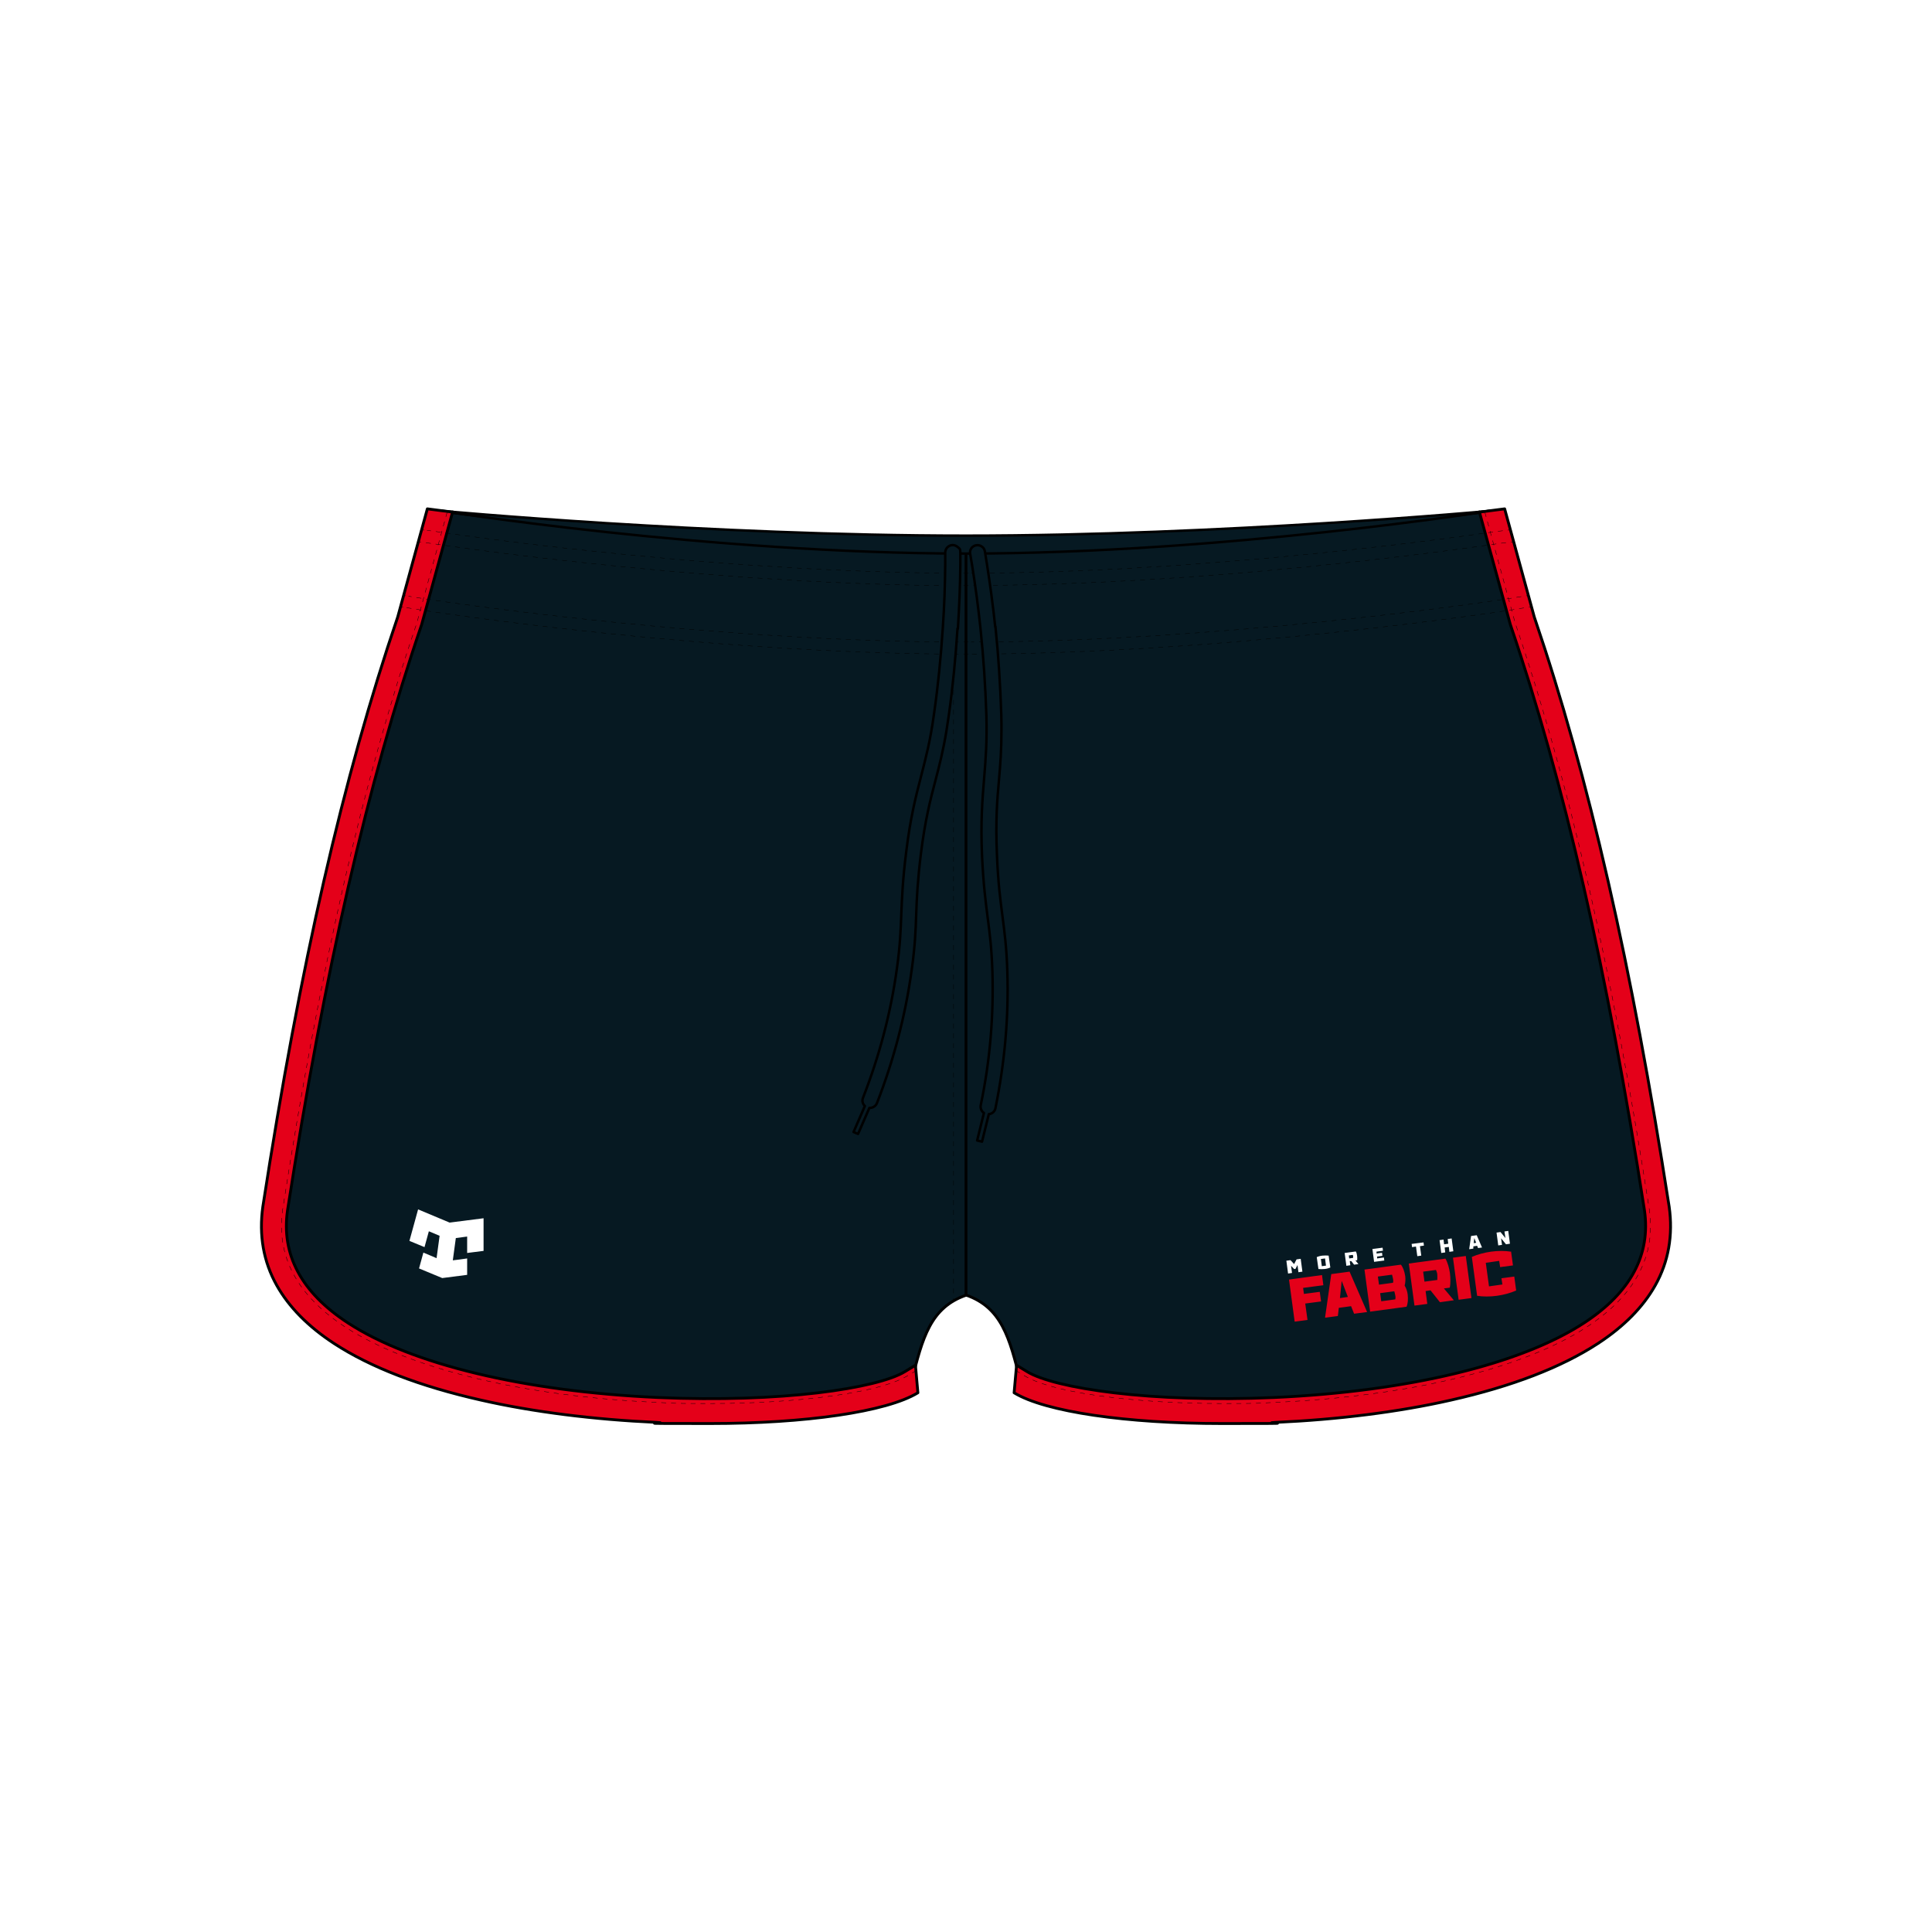 <?xml version="1.0" encoding="UTF-8"?>
<svg id="Layer_1" xmlns="http://www.w3.org/2000/svg" version="1.1" viewBox="0 0 1024 1024">
  <!-- Generator: Adobe Illustrator 29.6.1, SVG Export Plug-In . SVG Version: 2.1.1 Build 9)  -->
  <defs>
    <style>
      .st0 {
        stroke-dasharray: 2.6 2.6;
      }

      .st0, .st1, .st2, .st3, .st4, .st5, .st6, .st7, .st8 {
        stroke: #000;
      }

      .st0, .st1, .st2, .st4, .st6, .st8 {
        fill: none;
        stroke-miterlimit: 10;
        stroke-width: .2px;
      }

      .st9, .st5 {
        fill: #e40019;
      }

      .st10, .st11 {
        fill: #fff;
      }

      .st1 {
        stroke-dasharray: 2.6 2.6;
      }

      .st2 {
        stroke-dasharray: 2.6 2.6;
      }

      .st11 {
        fill-rule: evenodd;
      }

      .st3, .st5 {
        stroke-width: 1.5px;
      }

      .st3, .st5, .st7 {
        stroke-linecap: round;
        stroke-linejoin: round;
      }

      .st3, .st7 {
        fill: #061922;
      }

      .st6 {
        stroke-dasharray: 2.6 2.6;
      }

      .st7 {
        stroke-width: 1.3px;
      }

      .st8 {
        stroke-dasharray: 2.6 2.6;
      }
    </style>
  </defs>
  <rect class="st10" width="1024" height="1024"/>
  <g id="DESIGN">
    <path id="BASE" class="st3" d="M512,686.5c-18.7,6.5-23.1,22.3-28.9,46.1-46.6,28.6-354.5,26.8-337.1-92,15.9-102.5,37.5-212.7,71.3-311.7,1.5-5.9,5.9-5.5,5.9-5.5,0,0,2-26.8,10-52.6,0,0,143,20.3,278.8,20.3v395.5h0ZM512,291c135.8,0,278.8-20.3,278.8-20.3,8,25.8,10,52.6,10,52.6,0,0,4.4-.3,5.9,5.5,33.8,99,55.5,209.1,71.3,311.7,17.3,118.9-290.6,120.6-337.1,92-5.8-23.8-10.2-39.6-28.9-46.1v-395.5h0Z"/>
    <path id="INSIDE" class="st7" d="M512,293.4c-135.8,0-278.8-22.7-278.8-22.7,0,0,143,13.2,278.8,13.2h0c135.8,0,278.8-13.2,278.8-13.2,0,0-143,22.7-278.8,22.7Z"/>
    <path id="PIPING_FRONT" class="st5" d="M239.9,271.3l-16.4,59.7c-28.7,84.2-51.3,182.9-71.1,310.5-3.4,23.4,7.3,43.5,31.9,59.6,33.6,22,93.5,36.4,164.3,39.6,65.8,2.9,116.6-4.9,131-13.7l5.6-3.4,1.3,14.6c-16.5,10.1-59.7,16.3-110.1,16.3s-18.8-.2-28.4-.6c-33.2-1.5-65.3-5.5-93-11.8-32.4-7.3-58.6-17.4-77.9-30-13.8-9-24-19.4-30.4-30.8-7.1-12.6-9.5-26.7-7.4-41.7h0c19.8-128.4,42.6-227.7,71.5-312.6l15.7-57.3,13.2,1.7h0ZM784.1,271.3l16.4,59.7c28.7,84.2,51.3,182.9,71.1,310.5,3.4,23.4-7.3,43.5-31.9,59.6-33.6,22-93.5,36.4-164.3,39.6-65.8,2.9-116.6-4.9-131-13.7l-5.6-3.4-1.3,14.6c16.5,10.1,59.7,16.3,110.1,16.3s18.8-.2,28.4-.6c33.2-1.5,65.3-5.5,93-11.8,32.4-7.3,58.6-17.4,77.9-30,13.8-9,24-19.4,30.4-30.8,7.1-12.6,9.5-26.7,7.4-41.7h0c-19.9-128.4-42.6-227.7-71.5-312.6l-15.7-57.3-13.2,1.7h0Z"/>
    <g id="LOGO">
      <g>
        <path class="st10" d="M690.3,674l-2.1.3-.5-3.8-1.1,2.1h-.7c0,0-1.6-1.7-1.6-1.7l.5,3.8-2.1.3-.9-6.8,2.2-.3,1.9,2.1,1.3-2.5,2.2-.3.9,6.8h0ZM704.2,665.5l.9,6.3c-.9.4-2,.7-3.1.8s-2.3.1-3.2,0l-.9-6.3c.9-.4,2-.7,3.1-.8s2.3-.1,3.2,0ZM700.6,671.1l2.2-.3-.5-3.8-2.2.3.5,3.8ZM719.9,670l-2.2.3-1.5-1.9h-.8c0,.1.3,2.2.3,2.2l-2.1.3-.9-6.8,5.9-.8c.4.6.6,1.5.7,2.4.1.8.1,1.7,0,2.3h-.9c0,.1,1.6,2,1.6,2h0ZM717.2,666.7c0-.2,0-.6,0-.8s-.1-.6-.2-.8l-2.1.3.2,1.6,2.1-.3h0ZM729.6,663.5v.9c.1,0,2.9-.4,2.9-.4l.2,1.6-2.8.4v1c.1,0,3.6-.5,3.6-.5l.2,1.6-5.4.7-.9-6.8,5.4-.7.2,1.6-3.5.5h0ZM752.6,660.4l.7,5.1-2.1.3-.7-5.1-2.1.3-.2-1.7,6.3-.8.2,1.7-2.1.3h0ZM768.2,663.5l-.3-2.6-2.2.3.3,2.6-2.1.3-.9-6.8,2.1-.3.3,2.5,2.2-.3-.3-2.5,2.1-.3.9,6.8-2.1.3ZM780.9,660.5v1.3c-.1,0-2.2.3-2.2.3l1-7,3-.4,2.8,6.5-2.1.3-.5-1.2-2,.3h0ZM781.4,656.2l-.3,2.7,1.3-.2-1-2.5h0ZM800.3,659.2l-2.1.3-2.6-3.2.5,3.5-2,.3-.9-6.8,2.1-.3,2.6,3.2-.5-3.5,2-.3.9,6.8Z"/>
        <path class="st9" d="M690.7,682.8l.4,3,8.4-1.1.7,5.1-8.4,1.1,1.2,8.7-6.8.9-3-22.3,17.5-2.4.7,5.4-10.7,1.4h0ZM709.6,693.2l-.5,4.3-6.8.9,3.3-23.1,9.7-1.3,9.3,21.4-6.9.9-1.6-4-6.6.9h0ZM711.1,679.1l-.9,8.9,4.2-.6-3.2-8.3h0ZM744.5,681.4c.9,1.5,1.4,3.1,1.6,4.7.3,2.5.1,4.9-.6,6.5l-19.3,2.6-3-22.3,19.3-2.6c1.1,1.3,1.9,3.5,2.3,6.1.2,1.6.1,3.4-.3,5h0ZM738.3,679.9c.2-.6.2-1.4,0-2.2s-.3-1.6-.5-2.1l-7.5,1,.6,4.3,7.4-1h0ZM739.5,688.7c.2-.6.2-1.4,0-2.2s-.3-1.6-.5-2.1l-7.5,1,.6,4.3,7.4-1h0ZM770.4,689.2l-7.2,1-5-6.3-2.6.4.9,6.8-6.8.9-3-22.3,19.4-2.6c1.2,2,2,5,2.4,7.7.3,2.5.4,5.5-.1,7.7l-3.1.4,5.2,6.2h0ZM761.8,678.4c.1-.7,0-1.8,0-2.7s-.4-1.9-.7-2.6l-6.8.9.7,5.3,6.8-.9h0ZM773.1,688.9l-3-22.3,6.8-.9,3,22.3-6.8.9ZM800.9,663.3l1,7.4-6.8.9-.5-3.3-7.1,1,1.7,12.5,7.1-1-.5-3.3,6.8-.9,1,7.4c-2.9,1.3-6.6,2.3-10.2,2.8s-7.4.5-10.5,0l-2.8-20.6c2.9-1.3,6.6-2.3,10.2-2.8s7.4-.5,10.5,0h0Z"/>
      </g>
      <path id="Tribal_Sport" class="st11" d="M231.4,666.8l1.6-11.8-5.7-2.4-2.3,8.4c-2.7-1.1-5.4-2.2-8-3.3l4.6-16.7,16.7,7,18-2.3v17.3c-2.9.4-5.8.7-8.7,1.1v-8.7s-6,.8-6,.8l-1.6,11.8c2.5-.3,5.1-.6,7.6-1,0,2.9,0,5.8,0,8.7l-13.2,1.7-12.3-5.1c.8-2.8,1.5-5.6,2.3-8.4,2.4,1,4.7,2,7.1,3"/>
    </g>
    <g id="STITCHING">
      <g>
        <g>
          <line class="st4" x1="505.4" y1="689.5" x2="505.4" y2="688.1"/>
          <line class="st1" x1="505.4" y1="685.5" x2="505.4" y2="296.1"/>
          <line class="st4" x1="505.4" y1="294.8" x2="505.4" y2="293.5"/>
        </g>
        <g>
          <line class="st4" x1="811.6" y1="321.6" x2="810.3" y2="321.8"/>
          <path class="st0" d="M807.7,322.2l-6.8,1.1c-6.1.9-148.5,23-286.2,23.4"/>
          <path class="st4" d="M513.3,346.7h-1.3,0,0,0-1.3"/>
          <path class="st0" d="M508,346.7c-137.3-.5-278.8-22.5-284.9-23.4l-8.1-1.3"/>
          <line class="st4" x1="213.7" y1="321.8" x2="212.4" y2="321.6"/>
        </g>
        <g>
          <line class="st4" x1="810.2" y1="315.6" x2="808.9" y2="315.8"/>
          <path class="st2" d="M806.3,316.2l-6.1,1c-18.7,2.8-154.5,22.8-285.5,23.1"/>
          <path class="st4" d="M513.3,340.3h-1.3,0,0,0-1.3"/>
          <path class="st2" d="M508.1,340.3c-130.6-.4-265.6-20.3-284.2-23.1l-7.4-1.2"/>
          <line class="st4" x1="215.1" y1="315.8" x2="213.8" y2="315.6"/>
        </g>
        <g>
          <line class="st4" x1="800.4" y1="280.8" x2="799.1" y2="281"/>
          <path class="st8" d="M796.5,281.3l-2.6.3c-33.1,4.8-158.2,21.9-279.2,22.2"/>
          <path class="st4" d="M513.3,303.8h-1.3,0,0,0-1.3"/>
          <path class="st8" d="M508.1,303.8c-120.6-.4-244.9-17.3-277.9-22.2l-3.9-.5"/>
          <line class="st4" x1="224.9" y1="281" x2="223.6" y2="280.8"/>
        </g>
        <g>
          <line class="st4" x1="802.1" y1="287.1" x2="800.8" y2="287.3"/>
          <path class="st1" d="M798.2,287.6l-3.2.4c-31.3,4.6-157.9,22.1-280.3,22.3"/>
          <path class="st4" d="M513.3,310.4h-1.3,0,0,0-1.3"/>
          <path class="st1" d="M508,310.4c-122-.4-247.8-17.7-279-22.3l-4.5-.6"/>
          <line class="st4" x1="223.2" y1="287.3" x2="221.9" y2="287.1"/>
        </g>
        <path class="st6" d="M485.7,726.4l-4.7,2.8c-7.9,4.8-24.6,9-47.3,11.6-13,1.5-32.3,3.1-57.1,3.1s-18.1-.2-28.1-.6c-71.3-3.2-131.6-17.8-165.6-40-25.5-16.7-36.6-37.6-33.1-62.1,19.8-127.8,42.4-226.6,71.1-310.9l16.3-59.6"/>
        <path class="st6" d="M538.3,726.3l4.7,2.9c7.9,4.8,24.6,9,47.3,11.6,13,1.5,32.3,3.1,57.1,3.1s18.1-.2,28.1-.6c71.3-3.2,131.6-17.8,165.6-40,25.5-16.7,36.6-37.6,33.1-62.1-19.8-127.8-42.4-226.6-71.1-310.9l-16.3-59.6"/>
      </g>
    </g>
    <path id="STRINGS" class="st7" d="M507.7,333.3c.7-11.4,1.2-22.8,1.3-34.1,0-2.1,0-4.2,0-6.3s-.4-2.1-1.2-2.8-1.7-1.2-2.8-1.2h0c-2.2,0-4,1.8-4,3.9s0,4,0,6c-.1,11.4-.5,22.8-1.3,34.1-1,15.3-2.5,30.6-4.7,45.8-1.9,13.9-4.3,23-6.8,32.7-2.8,10.8-5.7,22-7.9,40.2-1.9,15.1-2.2,24.2-2.6,33-.3,8.4-.6,16.3-2.3,28.6-3.2,23.4-9.3,46.5-18,68.7-.6,1.5-.2,3.2,1,4.3l-6,13.8,2.4,1,6-13.8c0,0,.2,0,.3,0,1.6,0,3.1-1,3.7-2.5,8.9-22.8,15.1-46.5,18.4-70.5,1.8-12.7,2.1-20.8,2.4-29.4.3-8.6.7-17.6,2.5-32.3,2.2-17.7,5-28.6,7.8-39.2,2-7.6,4-15.4,5.7-25.7.4-2.5.8-5.1,1.2-7.9,2.2-15.4,3.7-31,4.7-46.6h0ZM527.5,332.3c-1.2-11.3-2.7-22.6-4.5-33.9-.3-2.1-.7-4.2-1-6.2-.2-1.1-.8-2-1.6-2.5-.8-.6-1.9-.9-3-.7h0c-2.2.4-3.6,2.4-3.2,4.5.3,2,.7,4,1,5.9,1.8,11.2,3.3,22.5,4.5,33.9,1.6,15.3,2.6,30.6,3.1,45.9.4,14-.4,23.4-1.2,33.4-.9,11.1-1.9,22.7-1.1,41,.7,15.2,1.9,24.2,3,32.9,1.1,8.3,2.1,16.2,2.5,28.6.7,23.6-1.3,47.4-6.2,70.7-.3,1.6.4,3.2,1.7,4.1l-3.6,14.6,2.6.6,3.6-14.6c0,0,.2,0,.3,0,1.6-.3,2.9-1.5,3.2-3.1,4.9-24,7.1-48.4,6.3-72.6-.4-12.8-1.5-20.9-2.6-29.4-1.1-8.6-2.3-17.4-2.9-32.3-.8-17.8.1-29.1,1.1-40,.7-7.8,1.3-15.9,1.3-26.3,0-2.5,0-5.2-.1-8-.5-15.5-1.5-31.2-3.1-46.7h0Z"/>
  </g>
</svg>